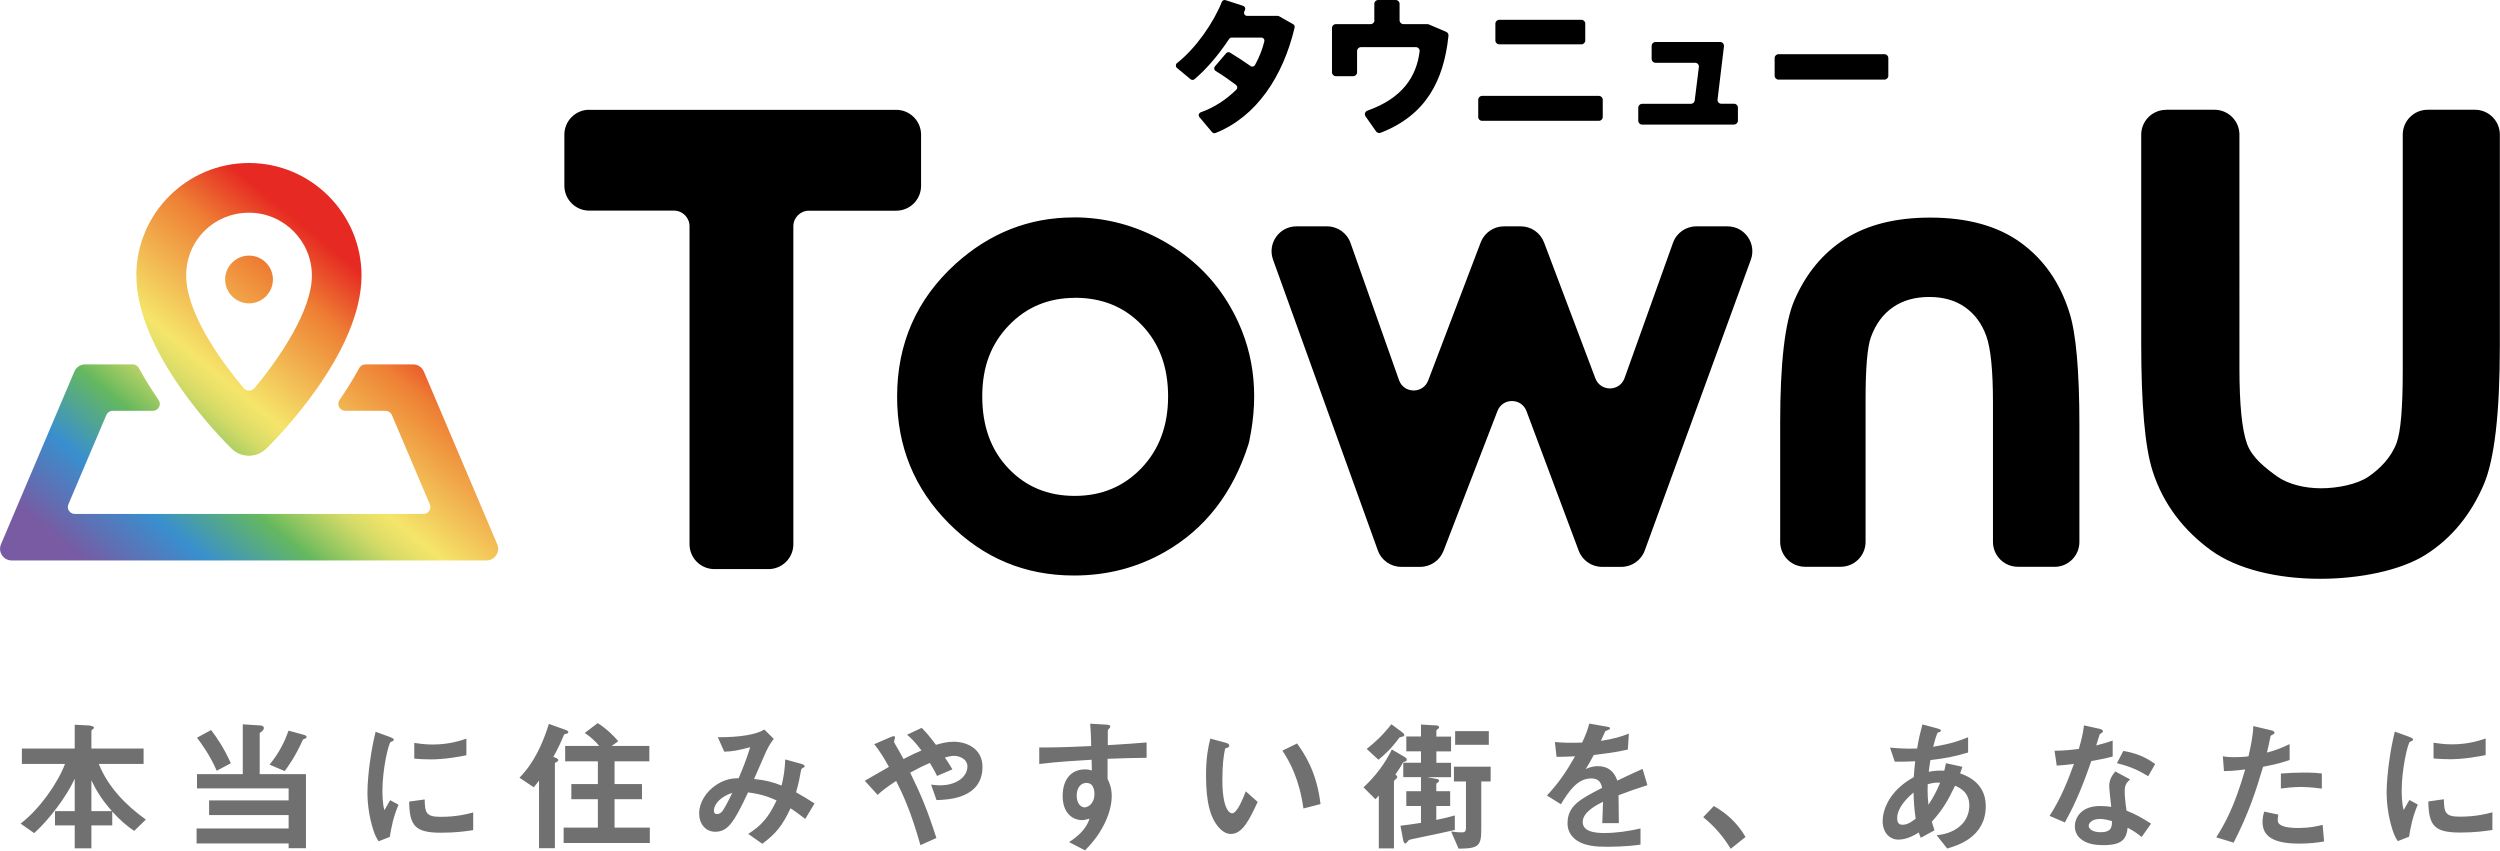 <?xml version="1.0" encoding="UTF-8"?>
<svg id="_レイヤー_2" data-name="レイヤー 2" xmlns="http://www.w3.org/2000/svg" xmlns:xlink="http://www.w3.org/1999/xlink" viewBox="0 0 311.81 106.08">
  <defs>
    <style>
      .cls-1 {
        fill: #707070;
      }

      .cls-2 {
        fill: url(#_名称未設定グラデーション_4);
      }
    </style>
    <linearGradient id="_名称未設定グラデーション_4" data-name="名称未設定グラデーション 4" x1="13.83" y1="80.5" x2="52.31" y2="33.66" gradientUnits="userSpaceOnUse">
      <stop offset=".1" stop-color="#785ba3"/>
      <stop offset=".26" stop-color="#398fce"/>
      <stop offset=".4" stop-color="#65b85e"/>
      <stop offset=".42" stop-color="#7cbf5f"/>
      <stop offset=".47" stop-color="#afcf64"/>
      <stop offset=".51" stop-color="#d5db67"/>
      <stop offset=".55" stop-color="#ece269"/>
      <stop offset=".57" stop-color="#f5e56a"/>
      <stop offset=".8" stop-color="#ee7f34"/>
      <stop offset=".92" stop-color="#e62922"/>
    </linearGradient>
  </defs>
  <g id="_レイヤー_1-2" data-name="レイヤー 1">
    <g>
      <path class="cls-1" d="M16.74,103.64c-.91-.64-1.64-1.21-2.74-2.42v1.73h-2.6v2.86h-2.08v-2.86h-2.46v-1.78h2.46v-4.04c-1.07,2.31-3.22,5.13-5.06,6.78l-1.69-1.19c2.37-1.8,4.63-5.04,5.54-7.44H2.73v-1.92h6.59v-2.97l1.74,.09c.23,.02,.66,.09,.66,.28,0,.07-.05,.13-.16,.2-.11,.09-.16,.14-.16,.21v2.19h6.51v1.92h-5.59c1.16,2.87,3.35,5.14,5.87,6.94l-1.46,1.42Zm-5.34-6.32v3.85h2.56c-1.57-1.78-2.15-3.01-2.56-3.85Zm24.6,8.47v-.59h-11.48v-1.87h11.48v-1.67h-9.92v-1.83h9.92v-1.5h-11.43v-1.78h5.71v-6.21l2.17,.14c.23,.02,.46,.09,.46,.34s-.37,.52-.52,.6v5.13h5.77v9.24h-2.17Zm-8.97-9.67c-.87-1.96-1.78-3.2-2.46-4.11l1.76-.96c.73,.96,1.62,2.26,2.46,4.15l-1.76,.93Zm10.95-3.97c-.18,.05-.18,.07-.3,.32-.85,1.89-1.76,3.15-2.17,3.7l-1.89-.8c1.3-1.6,1.91-2.96,2.37-4.24l1.91,.52c.11,.03,.34,.12,.34,.27,0,.13-.16,.2-.25,.23Zm10.65,12.23l-1.41,.55c-.28-.46-.45-.75-.66-1.41-.53-1.65-.73-3.31-.73-4.68,0-1.14,.14-2.46,.27-3.51,.25-1.92,.5-3.01,.75-4.06l1.81,.66c.13,.05,.46,.18,.46,.32,0,.04-.02,.11-.09,.16-.04,.02-.27,.11-.3,.13-.27,.16-1.03,3.38-1.03,6.07,0,.3,0,1.67,.25,2.44,.21-.37,.32-.55,.71-1.25l1.05,.57c-.64,1.46-.91,2.87-1.09,4.01Zm6.37-.52c-3.24,0-3.92-.87-3.97-3.88l1.94-.27c.02,1.69,.2,2.17,1.99,2.17,2.03,0,3.42-.37,4.06-.55v2.21c-.94,.14-2.14,.32-4.02,.32Zm-1.42-9.15c-.14,0-.96,0-1.91-.09v-1.96c.52,.07,1.32,.2,2.28,.2,2.08,0,3.54-.5,4.22-.73v2.07c-.82,.16-2.62,.52-4.59,.52Zm17.11-3.22c-.29,.09-.32,.09-.37,.2-.41,.98-.59,1.41-1.3,2.71,.41,.16,.61,.23,.61,.41,0,.07-.05,.14-.21,.23-.2,.11-.21,.11-.21,.18v10.57h-1.98v-8.44c-.18,.25-.39,.53-.66,.84l-1.78-1.19c1.82-1.85,2.9-4.24,3.67-6.71l1.99,.71c.36,.13,.43,.21,.43,.34,0,.11-.07,.14-.18,.16Zm-.39,13.65v-1.92h4.27v-3.54h-3.31v-1.89h3.31v-2.83h-4.08v-1.92h4.25c-.48-.59-1.18-1.23-1.81-1.62l1.62-1.23c1.18,.73,2.17,1.78,2.56,2.26l-.82,.59h4.7v1.92h-4.34v2.83h3.42v1.89h-3.42v3.54h4.4v1.92h-10.75Zm30.15-2.99c-.94-.73-1.44-1.07-1.85-1.34-1.03,2.21-1.87,3.2-3.52,4.43l-1.76-1.23c1.57-1.01,2.47-1.92,3.54-4.18-1.35-.6-2.19-.82-3.56-1-1.76,3.77-2.53,4.91-4.09,4.91-1.21,0-2.01-.98-2.01-2.3s.85-2.69,2.1-3.52c1.21-.82,2.21-.84,2.83-.86,.52-1.23,.93-2.24,1.44-3.86-1.6,.41-2.24,.53-3.24,.55l-.8-1.8c2.74,.02,4.84-.34,5.8-.96l1.18,1.17c-.23,.3-.55,.71-.93,1.51-.02,.07-1.28,2.94-1.53,3.49,1.53,.16,2.35,.39,3.43,.82,.3-1.23,.39-1.96,.46-3.26l1.99,.55c.18,.05,.43,.14,.43,.3,0,.09-.02,.11-.27,.23-.14,.09-.14,.13-.2,.37-.16,.92-.27,1.46-.6,2.65,.98,.55,1.53,.89,2.3,1.39l-1.14,1.91Zm-11.41-1.1c0,.46,.23,.48,.36,.48,.2,0,.46-.02,.75-.43,.39-.55,1.05-1.94,1.18-2.21-1.53,.48-2.28,1.49-2.28,2.15Zm27.77-1.25l-.68-1.94c.36,.05,.75,.09,1.1,.09,2.14,0,3.43-1.12,3.43-2.35,0-.98-1.09-1.33-1.65-1.33-.41,0-.91,.14-1.16,.21,.25,.34,.53,.8,.94,1.48l-1.92,.82c-.16-.36-.34-.71-.89-1.62-.87,.37-1.37,.62-2.46,1.21,1.34,2.71,2.21,4.82,3.27,8.15l-1.99,.89c-1.21-4.31-2.26-6.48-3.03-8.01-1.21,.8-1.75,1.23-2.31,1.74l-1.6-1.76c.25-.14,.53-.3,3.01-1.73-.6-1.09-1.1-1.92-1.83-2.83l1.89-.82c.21-.09,.71-.34,.71-.02,0,.09-.14,.45-.14,.53,0,.07,.18,.34,.23,.45,.12,.18,.66,1.16,.96,1.71,.96-.5,1.49-.75,2.24-1.07-.89-1.16-1.32-1.57-1.8-1.96l1.83-.86c.52,.53,.91,.96,1.78,2.12,.6-.18,1.37-.39,2.19-.39,1.69,0,3.61,.89,3.61,3.13,0,3.99-4.36,4.11-5.75,4.15Zm21.33-5.14v2.49c.2,.43,.52,1.05,.52,2.17,0,.52-.11,1.83-.91,3.43-.82,1.65-1.78,2.65-2.42,3.31l-1.99-1.03c1.07-.69,2.15-1.62,2.55-2.92-.39,.11-.66,.18-.96,.18-.46,0-1.01-.16-1.46-.55-.73-.64-.93-1.6-.93-2.47,0-1.96,.98-3.31,2.8-3.31,.34,0,.59,.05,.84,.14l-.03-1.34c-1.58,.09-4.27,.25-6.53,.53v-2.06c1.21,0,2.74,0,6.48-.18-.02-.55-.02-1.49-.13-2.79l1.98,.12c.41,.02,.52,.07,.52,.25,0,.11-.03,.16-.16,.27-.12,.11-.14,.14-.14,.21v1.83c2.47-.14,3.03-.2,4.84-.34v1.92c-1.35,0-2.53,.04-4.84,.12Zm-1.98,3.24c-.18-.18-.43-.25-.66-.25-.71,0-1.21,.62-1.21,1.57,0,1.07,.57,1.48,.98,1.48,.37,0,1.23-.39,1.23-1.65,0-.37-.05-.84-.34-1.14Zm17.39,6.12c-.57,0-1.02-.3-1.32-.59-1.25-1.21-1.81-3.29-1.81-6.68,0-2.28,.25-3.44,.53-4.63l1.96,.53c.12,.04,.41,.13,.41,.34,0,.2-.21,.27-.52,.37-.2,.98-.34,2.01-.34,3.97,0,3.47,.85,4.11,1.21,4.11,.64,0,1.37-1.89,1.71-2.74l1.48,1.32c-.98,2.1-1.87,3.99-3.31,3.99Zm9.02-3.17c-.52-3.7-1.69-5.8-2.62-7.23l1.83-.89c.85,1.21,2.44,3.45,2.92,7.56l-2.14,.55Zm12.66-5.86c-.18,.05-.2,.05-.25,.13-.25,.48-.6,1-.94,1.48,.09,.07,.23,.16,.23,.32,0,.09-.05,.13-.16,.23-.18,.16-.25,.21-.25,.36v8.31h-1.89v-6.6c-.21,.25-.23,.29-.43,.46l-1.48-1.48c1.46-1.35,2.67-2.94,3.54-4.72l1.57,.92c.12,.07,.29,.2,.29,.36s-.13,.2-.23,.23Zm-.25-3.13c-.34,.09-.39,.09-.46,.16-.98,1.34-1.81,2.1-2.6,2.74l-1.46-1.35c1.07-.85,1.99-1.69,3.08-3.08l1.32,.98c.11,.07,.29,.23,.29,.37s-.09,.16-.16,.18Zm1.07,12.82c-.34,.07-.36,.11-.5,.29-.16,.18-.2,.23-.27,.23-.18,0-.23-.27-.27-.41l-.34-1.8c1.07-.13,1.53-.2,2.56-.36v-2.1h-1.83v-1.85h1.83v-1.75h-2.21v-1.8h2.21v-1.42h-1.83v-1.85h1.83v-1.49l1.89,.11c.11,0,.37,.04,.37,.25,0,.07-.02,.11-.16,.2-.13,.09-.18,.14-.18,.23v.71h1.83v1.85h-1.83v1.42h1.83v1.8h-2.97l1.26,.23c.09,.02,.21,.07,.21,.21,0,.13-.07,.18-.34,.36v.94h1.73v1.85h-1.73v1.73c.82-.16,1.42-.3,2.31-.55v1.81c-1.76,.39-1.89,.43-5.43,1.16Zm8.7-7.21v5.84c0,2.15-.23,2.53-2.83,2.54l-.93-2.14c.64,.09,1.05,.11,1.32,.11,.25,0,.53-.02,.53-.53v-5.82h-1.5v-1.85h4.58v1.85h-1.18Zm-3.26-4.57v-1.71h4.2v1.71h-4.2Zm20.38,6.26c0,.69,.04,2.9,.04,3.51h-2.07c.05-1.01,.07-1.89,.09-2.67-.68,.34-2.53,1.26-2.53,2.51,0,1.16,1.37,1.39,2.67,1.39,1.53,0,3.04-.23,4.54-.57v2.01c-1.69,.27-3.67,.27-4.24,.27-1,0-3.06,0-4.18-1.19-.68-.71-.68-1.49-.68-1.74,0-2.21,1.64-3.04,4.31-4.41-.11-.53-.32-1.18-1.35-1.18-1.74,0-2.81,1.62-3.79,3.22l-1.74-1.09c1.41-1.51,2.3-2.78,3.51-4.89-1.02,.05-1.57,.07-2.31,.07l-.21-1.85c1.07,.09,1.85,.12,3.4,.07,.45-.96,.68-1.58,.89-2.37l2.23,.39c.05,.02,.36,.05,.36,.18,0,.11-.07,.16-.18,.2-.04,.02-.39,.18-.41,.18-.02,.02-.46,1.02-.55,1.21,1.64-.27,2.44-.5,3.49-.91l-.13,1.99c-1.6,.37-3.06,.53-4.25,.68-.57,1.05-.71,1.3-1.01,1.76,.23-.11,.76-.37,1.53-.37,1.23,0,2.01,.62,2.42,1.8,2.08-.98,2.31-1.09,3.15-1.46l.6,2.03c-1.41,.45-2.26,.75-3.58,1.25Zm11.89,1.37c1.5,.87,2.85,1.99,3.95,3.86l-1.85,1.48c-.93-1.55-2.05-2.83-3.43-3.95l1.33-1.39Zm29.09,5.29l-1.3-1.64c.73-.09,2.01-.29,3.04-1.26,.64-.6,1.03-1.48,1.03-2.46,0-1.71-1.28-2.24-1.78-2.46-.89,1.87-1.57,3.03-2.9,4.49,.12,.43,.16,.5,.34,1.07l-1.71,.93c-.13-.27-.14-.32-.25-.66-.48,.3-1.46,.89-2.55,.89s-1.96-.87-1.96-2.31c0-1.21,.66-3.7,3.88-5.48,.04-.69,.09-1.14,.18-1.98-1.12,.05-1.58,.05-2.55,.05l-.59-1.76c.64,.07,2.08,.18,3.38,.12,.21-1.26,.37-1.92,.66-3.01l1.85,.5c.45,.12,.45,.21,.45,.27,0,.16-.21,.21-.41,.27-.2,.45-.34,.96-.55,1.75,2.33-.39,3.33-.77,4.36-1.19v1.91c-1.71,.5-2.83,.73-4.7,.94-.11,.66-.12,.75-.21,1.46,.76-.14,1.16-.16,1.94-.14,.09-.36,.14-.59,.21-.93l2.05,.45-.29,.82c1.99,.68,3.2,1.99,3.2,4.09,0,3.92-3.61,4.93-4.84,5.29Zm-4.18-6.98c-1.6,1.34-2.05,2.46-2.05,3.19s.36,.84,.66,.84c.69,0,1.26-.46,1.65-.76-.18-1.26-.23-2.01-.27-3.26Zm1.76-1.02c-.04,1.34,.04,1.99,.09,2.56,.69-1.05,1.05-1.76,1.46-2.76-.62-.02-.96,.02-1.55,.2Zm20.4-2.88c-1.44,4.16-2.37,5.95-3.29,7.64l-1.91-.82c1.42-2.17,2.31-4.47,3.04-6.48-.82,.11-1.32,.16-2.15,.21l-.27-1.85c1.18-.02,1.92-.09,3.03-.23,.3-1.07,.52-1.85,.64-2.94l1.94,.43c.09,.02,.43,.11,.43,.3,0,.18-.3,.28-.41,.39-.02,.02-.36,1.16-.43,1.39,1.05-.27,1.58-.45,2.05-.61v1.99c-.6,.16-1.16,.3-2.67,.57Zm6.3,9.47c-.6-.5-1.07-.8-1.76-1.17-.16,1.42-.69,2.17-3.03,2.17-1.14,0-2.15-.18-2.9-.84-.29-.25-.66-.77-.66-1.51,0-.96,.69-2.53,3.15-2.53,.59,0,1.03,.05,1.39,.11-.04-.41-.25-2.23-.25-2.6,0-.86,.41-1.39,.76-1.82l1.85,1c-.57,.46-.68,.91-.68,1.42,0,.37,.03,1.16,.23,2.47,1.18,.46,1.94,.91,3.06,1.62l-1.18,1.67Zm-5.27-2.26c-.93,0-1.35,.5-1.35,.85,0,.39,.5,.8,1.48,.8,1.44,0,1.42-.75,1.42-1.39-.32-.09-.94-.27-1.55-.27Zm6.07-5.34c-1.18-.71-2.14-1.18-3.9-1.62l.8-1.53c1.32,.23,2.65,.64,3.97,1.64l-.87,1.51Zm14.33-1.18c-.87,2.96-1.8,5.82-3.67,9.47l-2.17-.66c1.07-1.73,2.21-3.65,3.61-8.47-1.42,.18-2.03,.2-2.65,.21l-.14-1.85c.2,.04,.57,.11,1.44,.11,.25,0,1.37-.02,1.76-.11,.27-1.21,.57-2.58,.6-3.77l2.19,.52s.45,.09,.45,.29c0,.12-.05,.18-.21,.25-.23,.11-.27,.12-.3,.3-.16,.8-.3,1.44-.43,1.94,1.05-.23,2.12-.71,2.83-1.05v1.98c-.6,.2-1.35,.48-3.31,.85Zm4.5,9.59c-3.2,0-4.57-.89-4.57-2.71,0-.09,0-.66,.21-1.28l1.76,.37c-.07,.34-.07,.62-.07,.66,0,.23,.04,.37,.21,.53,.5,.46,1.85,.48,2.26,.48,1.66,0,2.62-.27,3.13-.39l.18,2.07c-.91,.16-1.87,.27-3.12,.27Zm.39-7.07c-1.14,0-2.24,.14-2.67,.2v-1.87c.93-.07,1.82-.12,2.76-.12,1.25,0,1.82,.05,2.35,.11v1.89c-1.34-.18-2.17-.2-2.44-.2Zm13.32,6.21l-1.41,.55c-.29-.46-.45-.75-.66-1.41-.53-1.65-.73-3.31-.73-4.68,0-1.14,.14-2.46,.27-3.51,.25-1.92,.5-3.01,.75-4.06l1.82,.66c.12,.05,.46,.18,.46,.32,0,.04-.02,.11-.09,.16-.03,.02-.27,.11-.3,.13-.27,.16-1.03,3.38-1.03,6.07,0,.3,0,1.67,.25,2.44,.21-.37,.32-.55,.71-1.25l1.05,.57c-.64,1.46-.91,2.87-1.09,4.01Zm6.37-.52c-3.24,0-3.92-.87-3.97-3.88l1.94-.27c.02,1.69,.2,2.17,1.99,2.17,2.03,0,3.42-.37,4.06-.55v2.21c-.94,.14-2.14,.32-4.02,.32Zm-1.42-9.15c-.14,0-.96,0-1.9-.09v-1.96c.52,.07,1.32,.2,2.28,.2,2.08,0,3.54-.5,4.22-.73v2.07c-.82,.16-2.62,.52-4.59,.52Z"/>
      <path d="M153.43,6.57c.82,.49,1.73,1.1,2.55,1.67,.18,.13,.44,.07,.55-.13,.53-.97,.93-1.97,1.16-2.95,.06-.24-.12-.47-.37-.47h-3.7c-.13,0-.25,.06-.32,.17-1.27,1.93-2.82,3.76-4.32,5.02-.14,.12-.34,.12-.49,0-.41-.34-1.23-1.02-1.7-1.41-.18-.15-.18-.44,0-.59,2.36-1.85,4.57-5.05,5.6-7.64,.08-.19,.28-.29,.47-.22,.55,.18,1.61,.52,2.19,.71,.21,.07,.32,.31,.23,.51l-.09,.21c-.11,.25,.08,.53,.35,.53h3.81c.07,0,.13,.02,.19,.05l1.75,.99c.15,.08,.22,.26,.18,.42-1.44,6.08-4.74,11.11-9.87,13.15-.15,.06-.33,.01-.43-.11l-1.57-1.87c-.17-.2-.09-.51,.16-.6,1.74-.62,3.23-1.63,4.45-2.84,.16-.16,.14-.43-.04-.57-.83-.63-1.74-1.26-2.55-1.75-.2-.12-.24-.39-.09-.57,.39-.45,1.06-1.24,1.4-1.64,.12-.14,.32-.18,.48-.08m18.02-4.03c0,.26-.21,.48-.48,.48h-4.34c-.26,0-.48,.21-.48,.48v5.53c0,.26,.21,.48,.48,.48h2.17c.26,0,.48-.21,.48-.48v-2.66c0-.26,.21-.48,.48-.48h6.85c.29,0,.51,.25,.47,.54-.39,3.09-2.1,5.82-6.51,7.38-.3,.1-.41,.46-.23,.72l1.31,1.87c.13,.18,.36,.25,.56,.17,5.63-2.17,7.88-6.47,8.47-12.1,.02-.21-.1-.41-.29-.49l-2.15-.92c-.06-.02-.12-.04-.19-.04h-2.99c-.26,0-.48-.21-.48-.48V.48c0-.26-.21-.48-.48-.48h-2.19c-.26,0-.48,.21-.48,.48V2.54m28.49,9.9c0-.26-.21-.48-.48-.48h-14.57c-.26,0-.48,.21-.48,.48v2.16c0,.26,.21,.47,.48,.47h14.57c.26,0,.48-.21,.48-.47v-2.16m-2.18-9.49c0-.26-.21-.48-.48-.48h-10.25c-.26,0-.48,.21-.48,.48v2.1c0,.26,.21,.48,.48,.48h10.25c.26,0,.48-.21,.48-.48V2.95m18.56,12.58c.26,0,.48-.21,.48-.48v-1.63c0-.26-.21-.48-.48-.48h-1.59c-.28,0-.51-.25-.47-.53l.8-6.64c.03-.28-.19-.53-.47-.53h-8.07c-.26,0-.48,.21-.48,.48v1.63c0,.26,.21,.48,.48,.48h4.94c.29,0,.51,.25,.47,.53l-.52,4.17c-.03,.24-.23,.42-.47,.42h-6.09c-.26,0-.48,.21-.48,.48v1.63c0,.26,.21,.48,.48,.48h11.48m19.23-8.3c0-.26-.21-.48-.48-.48h-13.22c-.26,0-.48,.21-.48,.48v2.21c0,.26,.21,.48,.48,.48h13.22c.26,0,.48-.21,.48-.48v-2.21m-73.82,20.99c-2.15,0-3.65,2.13-2.92,4.16l13.07,36.26c.44,1.23,1.61,2.05,2.92,2.05h2.37c1.28,0,2.43-.79,2.9-1.99l6.73-17.45c.64-1.67,3-1.65,3.62,.02l6.51,17.4c.45,1.21,1.61,2.02,2.9,2.02h2.43c1.3,0,2.47-.82,2.91-2.04l13.23-36.26c.74-2.02-.76-4.17-2.91-4.17h-3.88c-1.31,0-2.48,.82-2.92,2.06l-6.04,16.87c-.61,1.7-3,1.72-3.64,.03l-6.4-16.95c-.46-1.21-1.61-2.01-2.9-2.01h-2.1c-1.29,0-2.44,.8-2.9,2l-6.55,17.22c-.64,1.69-3.04,1.66-3.64-.04l-6.05-17.11c-.44-1.24-1.61-2.07-2.93-2.07h-3.82m94.56,42.47c1.71,0,3.1-1.39,3.1-3.1v-14.58c0-6.79-.42-11.48-1.25-14.05-1.17-3.72-3.19-6.62-6.07-8.71-2.87-2.08-6.64-3.12-11.3-3.12-4.29,0-7.83,.89-10.62,2.67-2.78,1.78-4.89,4.34-6.32,7.67-1.17,2.73-1.76,7.81-1.76,15.22v14.89c0,1.71,1.39,3.1,3.1,3.1h4.45c1.71,0,3.1-1.39,3.1-3.1v-17.7c0-4.01,.22-6.62,.67-7.85,.6-1.64,1.52-2.88,2.76-3.73,1.24-.85,2.74-1.27,4.52-1.27s3.27,.43,4.48,1.29c1.21,.86,2.09,2.06,2.64,3.61,.55,1.55,.82,4.31,.82,8.3v17.35c0,1.71,1.39,3.1,3.1,3.1h4.57M73.49,13.69c-1.71,0-3.1,1.39-3.1,3.1v6.38c0,1.71,1.39,3.1,3.1,3.1h10.57c1.07,0,1.94,.87,1.94,1.94v39.67c0,1.71,1.39,3.1,3.1,3.1h6.75c1.71,0,3.1-1.39,3.1-3.1V28.22c0-1.07,.87-1.94,1.94-1.94h10.89c1.71,0,3.1-1.39,3.1-3.1v-6.38c0-1.71-1.39-3.1-3.1-3.1h-38.3m196.68,0c-1.71,0-3.1,1.39-3.1,3.1v25.96c0,7.73,.47,13.05,1.42,15.98,1.33,4.23,4.02,7.53,7.29,9.9,3.27,2.37,8.31,3.55,13.61,3.55,4.88,0,10.06-1.02,13.22-3.04,3.17-2.03,5.57-4.94,7.19-8.73,1.33-3.11,2-8.88,2-17.32V16.79c0-1.71-1.39-3.1-3.1-3.1h-5.91c-1.71,0-3.1,1.39-3.1,3.1v29.51c0,4.56-.25,7.53-.76,8.92-.68,1.86-2.12,3.28-3.53,4.24-1.41,.96-3.88,1.44-5.9,1.44s-4.07-.49-5.45-1.46c-1.38-.98-3.17-2.34-3.79-4.11-.63-1.76-.94-4.91-.94-9.44V16.79c0-1.71-1.39-3.1-3.1-3.1h-6.05m-136.25,13.43c-5.54,0-10.45,1.93-14.72,5.78-4.87,4.42-7.3,9.95-7.3,16.59,0,6.19,2.15,11.46,6.46,15.79,4.31,4.33,9.5,6.5,15.59,6.5,4.14,0,7.92-.98,11.36-2.95,4.99-2.85,8.46-7.31,10.4-13.38,.04-.14,.08-.28,.11-.42,1.31-6.16,.53-11.74-2.35-16.75-1.98-3.44-4.73-6.15-8.26-8.16-3.53-2-7.29-3.01-11.3-3.01m.18,10.03c3.39,0,6.17,1.14,8.35,3.42,2.18,2.28,3.26,5.24,3.26,8.88s-1.11,6.62-3.32,8.94c-2.22,2.32-4.99,3.47-8.33,3.47s-6.09-1.14-8.27-3.43c-2.18-2.29-3.26-5.28-3.26-8.98s1.1-6.54,3.3-8.84c2.2-2.3,4.96-3.45,8.27-3.45"/>
      <path class="cls-2" d="M45.56,45.45c-.32,0-.6,.18-.75,.45-.77,1.41-1.61,2.75-2.46,3.99-.39,.57,.02,1.35,.72,1.35h5.01c.35,0,.66,.21,.8,.53l4.73,11.13c.24,.57-.18,1.2-.8,1.2H9.33c-.62,0-1.04-.63-.8-1.2l4.73-11.13c.14-.32,.45-.53,.79-.53h5.02c.69,0,1.11-.78,.71-1.35-.86-1.25-1.7-2.59-2.46-3.99-.15-.28-.44-.45-.75-.45h-5.96c-.58,0-1.1,.35-1.33,.88L.12,67.89c-.4,.95,.3,2.01,1.33,2.01H60.69c1.03,0,1.73-1.06,1.33-2.01l-9.16-21.56c-.23-.53-.74-.88-1.32-.88h-5.97Zm-17.48-10.59c0,1.64,1.34,2.98,2.98,2.98s2.98-1.34,2.98-2.98-1.34-2.98-2.98-2.98-2.98,1.34-2.98,2.98m2.31,13.55c-3.19-3.8-7.17-9.58-7.17-14.04s3.52-7.84,7.84-7.84,7.84,3.52,7.84,7.84-3.98,10.24-7.17,14.04c-.18,.21-.42,.31-.67,.31s-.49-.1-.67-.31m-13.38-14.04c0,9.68,10.66,20.39,11.87,21.58,.6,.59,1.39,.89,2.17,.89s1.57-.3,2.17-.89c1.22-1.19,11.87-11.9,11.87-21.58,0-7.74-6.3-14.04-14.04-14.04s-14.05,6.3-14.05,14.04"/>
    </g>
  </g>
</svg>
